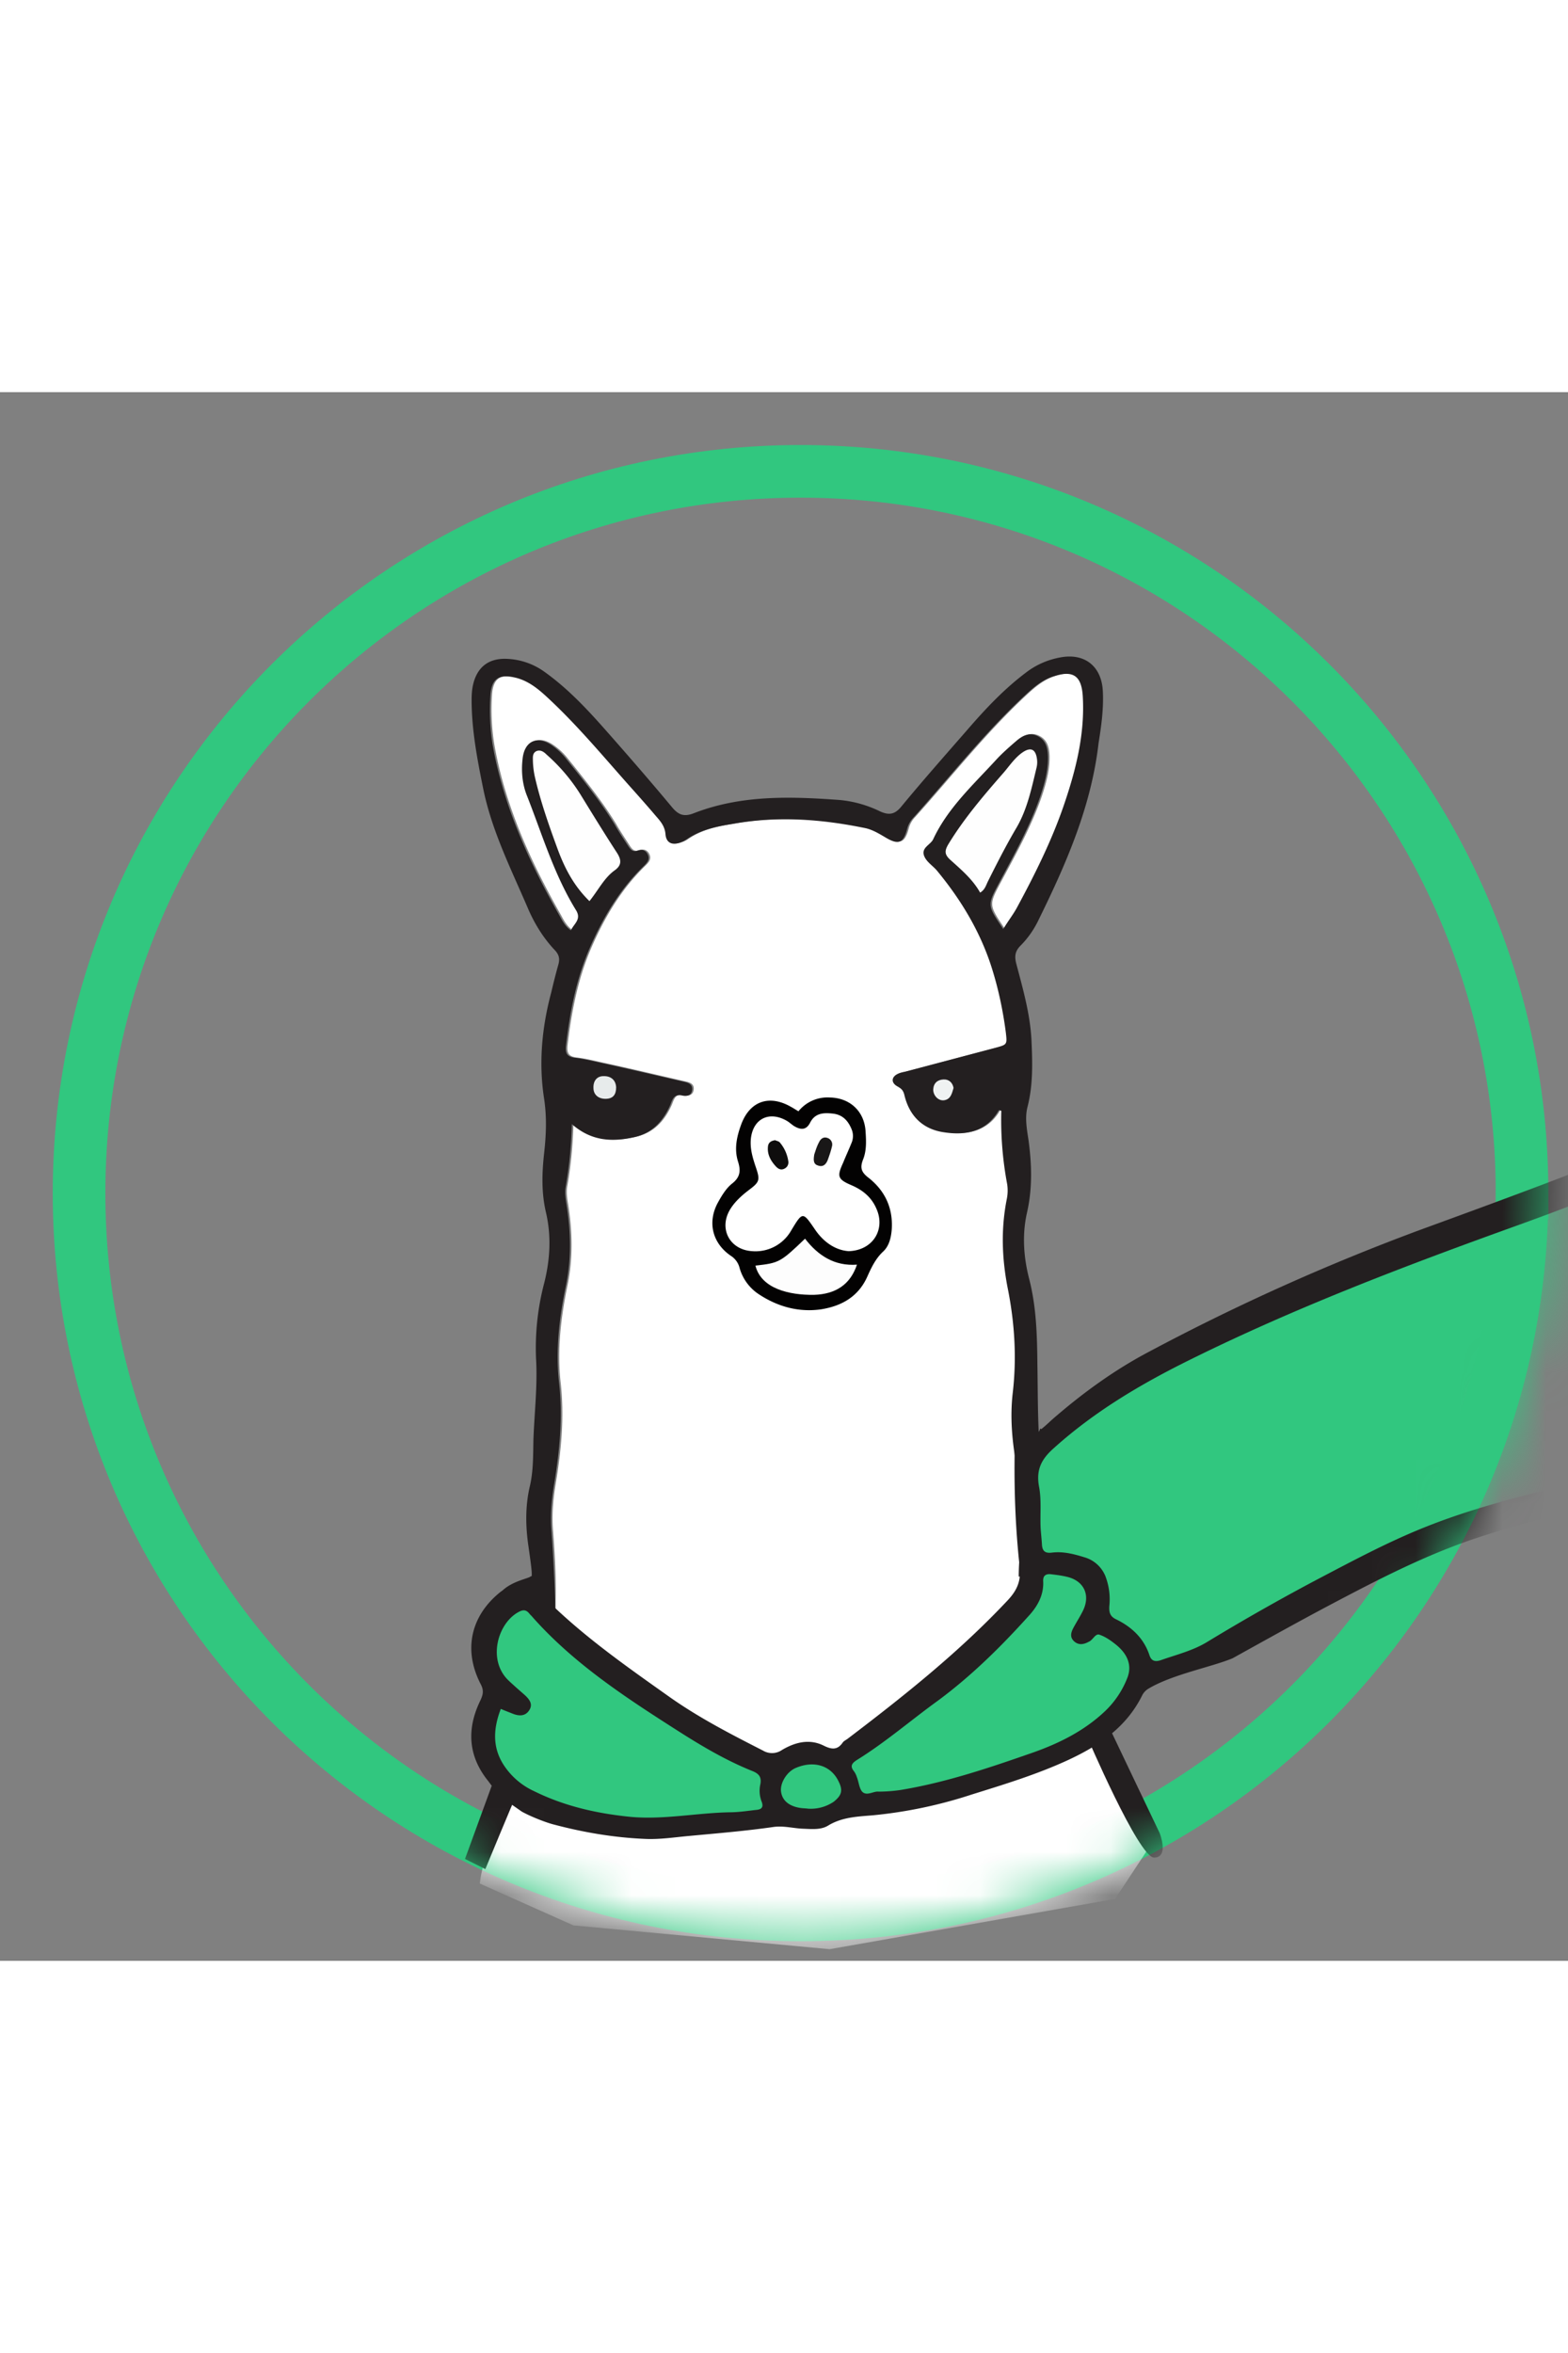 <svg xmlns="http://www.w3.org/2000/svg" width="24" fill="none" aria-hidden="true" viewBox="0 0 36 36"><rect x="0" y="0" width="36" height="36" fill="#808080" stroke="none"/><g clip-path="url(#a)"><path stroke="#31C77F" stroke-width="1.208" d="M34.944 18.382c0 9.148-7.416 16.564-16.565 16.564-9.148 0-16.564-7.416-16.564-16.564S9.231 1.817 18.38 1.817c9.149 0 16.565 7.417 16.565 16.565Z"/><mask id="b" width="35" height="35" x="1" y="1" maskUnits="userSpaceOnUse" style="mask-type:alpha"><path fill="#31C77F" stroke="#31C77F" stroke-width="4.027" d="M33.534 18.382c0 8.37-6.785 15.155-15.154 15.155-8.37 0-15.155-6.785-15.155-15.155S10.01 3.227 18.38 3.227s15.154 6.785 15.154 15.155Z"/></mask><g mask="url(#b)"><path fill="#fff" d="M11.016 34.226c.128-1.25 1.697-3.571 1.63-4.822a3.56 3.56 0 0 1 .03-.633c.127-.882.09-1.764.022-2.638-.03-.361 0-.715.06-1.077.129-.776.204-1.545.113-2.336-.083-.746.008-1.492.159-2.223.128-.618.113-1.236.015-1.854-.023-.135-.045-.278-.023-.407.083-.46.128-.926.144-1.446.445.392.92.414 1.425.301.415-.09.664-.361.83-.73.053-.121.076-.272.28-.227.097.023.21.008.226-.128.015-.128-.083-.166-.189-.188-.626-.143-1.26-.294-1.886-.43-.204-.045-.415-.098-.619-.12-.18-.023-.218-.106-.203-.272.09-.768.234-1.522.543-2.238.302-.693.686-1.348 1.237-1.883.068-.068.151-.144.106-.257-.046-.113-.136-.143-.242-.105-.113.038-.158-.023-.21-.098-.107-.166-.22-.332-.318-.505-.332-.542-.732-1.032-1.131-1.53a1.526 1.526 0 0 0-.302-.278c-.34-.242-.641-.106-.679.316-.03.271-.008.55.09.806.355.897.627 1.831 1.14 2.66.128.211-.053.31-.121.46-.128-.09-.196-.219-.257-.332-.701-1.235-1.29-2.516-1.538-3.933a5.04 5.04 0 0 1-.053-1.115c.022-.407.203-.513.596-.415.286.076.505.257.716.452.717.664 1.328 1.41 1.977 2.133.173.196.347.392.513.588.105.12.204.233.219.414.015.204.158.264.347.189a.576.576 0 0 0 .135-.068c.317-.219.672-.294 1.049-.354 1.033-.189 2.052-.114 3.07.098.159.037.294.12.438.203.31.188.422.143.513-.204a.593.593 0 0 1 .15-.256c.838-.934 1.615-1.921 2.535-2.78.204-.189.408-.37.68-.452.444-.143.633-.008.663.452.053.874-.158 1.703-.437 2.517-.28.813-.664 1.582-1.072 2.335-.09.166-.203.31-.317.498-.37-.55-.37-.543-.09-1.07.347-.648.702-1.281.943-1.982.098-.294.181-.595.174-.912-.008-.196-.046-.369-.242-.467-.189-.09-.34-.007-.475.106-.166.143-.34.293-.49.46-.521.564-1.094 1.092-1.426 1.8-.06.136-.294.196-.204.4.06.135.204.218.294.331.536.648.966 1.356 1.23 2.155.166.505.279 1.033.347 1.56.03.271.03.271-.25.347-.686.18-1.364.361-2.051.542-.06.015-.12.023-.181.053-.143.068-.158.196-.023.279.09.052.144.082.174.203.113.482.422.791.913.86.49.075.95-.008 1.237-.476.015-.03.023-.045.075-.015a7.89 7.89 0 0 0 .136 1.68.98.98 0 0 1-.008.332c-.143.709-.113 1.41.03 2.11.152.776.197 1.552.106 2.336-.068.573-.015 1.145.09 1.703.121.633.152 1.258.084 1.891a9.233 9.233 0 0 0 .022 1.937c.046.407 1.819 2.102 1.796 2.517.34.587.777 1.71 1.2 2.253l-.88 1.333-6.553 1.153-5.882-.546-2.15-.96Z"/><path fill="#231F20" d="M51.819 19.955c-.355-.271-.762-.467-1.162-.67-1.267-.641-2.565-1.199-3.862-1.757-1.192-.512-2.248-1.213-3.13-2.17a5.599 5.599 0 0 0-.438-.407c-.189-.165-.4-.18-.627-.068a11.26 11.26 0 0 0-.935.513c-.43.264-1.154.655-1.614.866-2.392 1.116-4.866 2.02-7.34 2.924a50.454 50.454 0 0 0-6.382 2.863c-.762.407-1.456.912-2.105 1.47-.106.09-.211.196-.317.279-.007-.008-.015-.008-.023-.015a.348.348 0 0 1-.188.21.347.347 0 0 1-.355.28h-.045c-.015.889.015 1.778.113 2.667.038.324-.045.542-.271.784-1.117 1.19-2.377 2.192-3.667 3.172-.037.03-.09.053-.12.09-.121.181-.257.166-.438.076-.332-.166-.664-.076-.958.098a.402.402 0 0 1-.437.015c-.755-.385-1.502-.769-2.196-1.266-.935-.663-1.87-1.319-2.693-2.118a.777.777 0 0 1-.203-.286c-.015-.008-.038-.015-.053-.023-.008 0-.008 0-.015-.007-.166-.068.105-.302-.076-.332-.037.015-.068.023-.105.038-.046.045-.385.098-.619.301a.413.413 0 0 1-.06.046c-.694.55-.868 1.34-.46 2.125.075.143.052.24-.008.369-.317.648-.287 1.273.174 1.846.12.158.233.324.4.445l.377.263c.218.12.535.241.701.287.702.188 1.41.309 2.135.339.332.015.671-.038 1.003-.068.642-.06 1.29-.113 1.924-.204.241-.037.468.03.694.038.204.008.415.03.58-.075.325-.196.687-.204 1.034-.234a10.45 10.45 0 0 0 2.256-.475c.747-.233 1.494-.46 2.21-.79.717-.332 1.343-.754 1.705-1.485a.377.377 0 0 1 .136-.15c.55-.332 1.448-.498 1.939-.702.762-.422 1.516-.844 2.285-1.25 1.087-.573 2.18-1.138 3.357-1.523 1.992-.663 4.051-.994 6.126-1.25.762-.098 1.531-.159 2.286-.347 1.305-.332 2.565-.784 3.84-1.19.422-.136.852-.272 1.26-.453 1.274-.557 2.496-1.228 3.718-1.884.227-.12.445-.27.657-.43.362-.285.354-.497-.008-.775Z"/><path fill="#231F20" d="M25.32 6.858c-.03-.572-.423-.881-.989-.768a1.821 1.821 0 0 0-.716.301c-.536.392-.988.874-1.418 1.372-.506.58-1.019 1.16-1.51 1.755-.15.181-.286.189-.475.106a2.674 2.674 0 0 0-.927-.264c-1.132-.083-2.264-.12-3.35.301-.226.09-.354.046-.505-.135-.483-.58-.98-1.153-1.486-1.726-.445-.505-.898-.994-1.449-1.386a1.578 1.578 0 0 0-.867-.294c-.4-.015-.664.18-.762.573-.03.12-.038.248-.038.369 0 .685.128 1.356.264 2.027.196.972.641 1.853 1.026 2.75.151.354.355.686.619.965.098.105.12.196.083.331-.06.211-.114.43-.166.648-.211.791-.287 1.598-.166 2.404.068.43.053.836.007 1.258-.052.46-.068.912.038 1.372.128.542.098 1.085-.038 1.627a5.85 5.85 0 0 0-.188 1.733c.037.626-.038 1.244-.06 1.862-.008.361 0 .723-.084 1.077-.105.452-.098.912-.03 1.372.128.896.046.46.083 1.002.166 0 .362.52.536.512a38.503 38.503 0 0 0-.09-1.861c-.03-.362 0-.716.06-1.077.128-.777.203-1.545.113-2.337-.083-.745.007-1.491.158-2.222.128-.618.113-1.236.015-1.854-.022-.136-.045-.279-.022-.407a9.59 9.59 0 0 0 .143-1.447c.445.392.92.415 1.426.302.415-.09.664-.362.83-.731.052-.12.075-.271.279-.226.098.022.21.007.226-.128.015-.128-.083-.166-.189-.189-.626-.143-1.26-.294-1.886-.43-.203-.044-.415-.097-.618-.12-.181-.022-.219-.105-.204-.271.09-.769.234-1.522.543-2.238.302-.693.687-1.349 1.238-1.884.067-.068.15-.143.105-.256-.045-.113-.136-.143-.241-.105-.113.037-.159-.023-.211-.099-.106-.165-.22-.331-.317-.504-.332-.543-.732-1.033-1.132-1.53a1.523 1.523 0 0 0-.302-.279c-.34-.24-.64-.105-.679.317-.03.27-.007.55.09.806.356.897.627 1.831 1.14 2.66.128.21-.053.309-.12.46-.129-.09-.197-.219-.257-.332-.702-1.236-1.29-2.517-1.54-3.933a5.027 5.027 0 0 1-.052-1.116c.023-.407.204-.512.596-.414.287.075.506.256.717.452.716.663 1.327 1.41 1.976 2.133.174.195.347.391.513.587.106.12.204.234.219.415.015.203.158.263.347.188a.572.572 0 0 0 .136-.068c.317-.218.671-.294 1.048-.354 1.034-.188 2.052-.113 3.07.098.159.038.295.12.438.204.31.188.423.143.513-.204a.594.594 0 0 1 .151-.256c.837-.934 1.614-1.922 2.535-2.78.203-.189.407-.37.679-.453.445-.143.633-.007.663.452.053.874-.158 1.703-.437 2.517-.28.814-.664 1.582-1.071 2.336-.09.166-.204.309-.317.497-.37-.55-.37-.542-.09-1.07.346-.648.7-1.28.942-1.981.098-.294.181-.596.174-.912-.008-.196-.045-.37-.241-.467-.19-.09-.34-.008-.476.105-.166.143-.34.294-.49.46-.52.565-1.094 1.092-1.426 1.8-.06.136-.294.197-.204.4.06.136.204.219.295.332.535.648.965 1.356 1.23 2.155.165.505.278 1.032.346 1.56.03.27.03.27-.249.346l-2.052.543c-.06.015-.12.022-.18.052-.144.068-.16.196-.023.28.09.052.143.082.173.203.113.482.423.79.913.859.49.075.95-.008 1.237-.475.015-.03.023-.045.076-.015-.015.558.03 1.123.135 1.68a.977.977 0 0 1-.007.332c-.143.708-.113 1.409.03 2.11.15.776.196 1.552.106 2.336-.068.572-.015 1.145.09 1.703.12.633.151 1.258.083 1.89a5.946 5.946 0 0 0-.037.634l.52.022c.008-.105.015-.218.03-.323.068-.603.151-1.199.038-1.816-.166-.905-.143-1.832-.159-2.75-.007-.664-.022-1.312-.188-1.96-.128-.497-.166-1.01-.053-1.515.128-.557.113-1.107.038-1.665-.038-.256-.09-.52-.023-.776.128-.505.113-1.01.09-1.522-.03-.603-.195-1.176-.346-1.748-.046-.174-.038-.294.098-.43.173-.173.317-.384.422-.61.634-1.289 1.2-2.592 1.366-4.032.06-.376.12-.783.098-1.198Z"/><path fill="#31C77F" d="M51.367 20.422c-.536.286-1.011.55-1.494.799-.815.421-1.645.82-2.482 1.198-.43.195-.875.346-1.328.482-1.071.331-2.135.67-3.198.994-.989.302-2.022.407-3.04.535-1.298.159-2.588.34-3.855.649-1.11.27-2.218.55-3.282.98-.822.33-1.6.745-2.376 1.152a48.86 48.86 0 0 0-2.595 1.47c-.332.203-.71.293-1.071.421-.121.038-.212.023-.257-.12-.128-.384-.407-.648-.77-.822-.135-.067-.158-.158-.15-.3a1.469 1.469 0 0 0-.068-.626.74.74 0 0 0-.513-.498c-.242-.075-.483-.135-.732-.105-.166.022-.226-.038-.234-.189-.007-.12-.022-.248-.03-.369-.015-.324.023-.655-.038-.964-.067-.377.053-.618.332-.867.943-.851 2.015-1.484 3.146-2.042 2.422-1.198 4.941-2.155 7.476-3.067a63.508 63.508 0 0 0 6.518-2.758c.49-.24.958-.527 1.425-.806.144-.083.234-.083.34.06.867 1.13 2.044 1.839 3.32 2.397a99.014 99.014 0 0 1 4.148 1.936c.257.12.506.287.808.46ZM11.498 30.218c.12.052.204.082.28.113.135.052.278.06.369-.076.098-.143.008-.256-.098-.354-.12-.105-.242-.211-.362-.324-.49-.452-.28-1.274.18-1.56.114-.068.197-.098.287.015.023.03.053.053.076.083.95 1.07 2.142 1.846 3.334 2.607.544.347 1.102.678 1.705.92.151.06.219.135.189.301a.686.686 0 0 0 .03.407c.053.143-.023.18-.143.188-.197.023-.393.053-.596.053-.755.015-1.51.173-2.263.106-.77-.076-1.517-.242-2.218-.588a1.656 1.656 0 0 1-.634-.505c-.324-.422-.332-.874-.136-1.386Z"/><path fill="#31C77F" d="M20.171 32.117c-.113-.015-.264.105-.37.007-.075-.075-.082-.226-.128-.339a.456.456 0 0 0-.067-.136c-.106-.128-.03-.196.075-.263.656-.407 1.237-.912 1.863-1.364.762-.565 1.434-1.228 2.067-1.93.204-.218.355-.482.34-.798-.008-.128.053-.18.18-.166.122.015.25.03.37.06.378.09.536.407.37.762-.068.143-.158.278-.234.422-.053.105-.075.21.03.301.098.083.204.068.31.015.007-.008.022-.008.03-.015.09-.045.143-.188.234-.158.136.045.264.135.377.226.272.218.37.474.272.746a2.105 2.105 0 0 1-.536.799c-.475.444-1.041.723-1.637.934-.996.347-1.992.686-3.04.859a3.538 3.538 0 0 1-.506.038Z"/><path fill="#FEFEFE" d="M13.533 11.68c-.37-.36-.581-.783-.74-1.22-.196-.535-.384-1.07-.512-1.627a1.98 1.98 0 0 1-.046-.37c0-.083-.015-.18.083-.226.098-.037.174.023.234.083.317.279.588.603.807.965.264.43.528.859.807 1.288.106.166.106.287-.052.4-.242.173-.37.444-.581.708ZM22.503 11.485c-.173-.309-.437-.528-.694-.761-.128-.12-.12-.204-.037-.347.362-.595.814-1.123 1.275-1.65.135-.158.256-.34.43-.46.188-.128.301-.075.331.151a.527.527 0 0 1-.007.188c-.113.468-.211.95-.453 1.372-.241.407-.452.821-.663 1.243-.046.09-.068.196-.182.264Z"/><path fill="#31C77F" d="M18.552 32.508c-.038-.007-.106-.007-.166-.015-.264-.038-.423-.166-.453-.37-.03-.203.136-.474.355-.557.407-.166.784-.045.958.302.113.218.083.331-.106.482a.94.94 0 0 1-.588.158Z"/><path fill="#E7EBEB" d="M13.92 16.217c-.174.008-.295-.09-.295-.248-.007-.166.083-.272.227-.272.173-.007.286.09.294.256 0 .166-.068.257-.226.264Z"/><path fill="#EFF2F2" d="M21.893 15.968c-.037.121-.06.25-.203.28-.136.03-.264-.099-.264-.242.007-.15.098-.226.234-.233.12-.008.21.067.233.195Z"/><path fill="#030202" d="M18.332 16.503a.855.855 0 0 1 .717-.316c.452.007.784.301.822.753.015.219.03.452-.053.663-.075.189-.053.294.128.43.37.294.558.685.528 1.175-.015.196-.06.385-.196.513-.18.166-.279.384-.37.587-.21.46-.595.664-1.048.739-.505.075-.988-.053-1.418-.332a1.068 1.068 0 0 1-.46-.61.464.464 0 0 0-.204-.286c-.43-.294-.543-.784-.287-1.236.083-.15.181-.31.31-.415.196-.15.21-.301.143-.512-.09-.286-.03-.565.068-.836.196-.55.648-.709 1.154-.415.045.023.098.06.166.098Z"/><path fill="#fff" d="M19.478 19.713c-.287-.022-.559-.195-.762-.49-.287-.421-.287-.421-.551.016a.943.943 0 0 1-.905.474c-.52-.037-.77-.535-.483-.98.106-.165.256-.3.415-.421.249-.188.264-.226.158-.535-.068-.204-.128-.4-.113-.618.038-.475.408-.67.815-.444.068.037.12.09.18.128.152.09.28.098.37-.083.114-.219.31-.226.514-.204.226.023.354.159.437.362a.403.403 0 0 1-.008.324c-.06.15-.128.294-.188.444-.143.31-.128.377.189.513.264.113.467.279.58.55.204.467-.083.95-.648.965Z"/><path fill="#FDFDFD" d="M17.344 20.045c.543-.06.573-.075 1.139-.618.302.392.679.633 1.192.596-.151.452-.483.678-.989.693-.558.007-1.206-.136-1.342-.67Z"/><path fill="#0E0D0D" d="M17.798 17.167c.023.015.083.022.106.052a.857.857 0 0 1 .196.438c.008.075-.03.143-.113.173-.068.023-.12-.008-.166-.053-.12-.128-.211-.279-.189-.467.008-.075.053-.128.166-.143Z"/><path fill="#191717" d="M18.696 17.49c.022-.06.052-.173.105-.27.038-.084.106-.144.212-.099a.158.158 0 0 1 .09.181c-.023.105-.06.211-.098.317-.038.098-.106.173-.226.128-.106-.03-.106-.128-.083-.257Z"/><path fill="#231F20" d="m11.37 31.762-.694 1.9.467.233s.65-1.575.725-1.726c.068-.158-.498-.407-.498-.407ZM25.236 30.526l-.287.31s1.192 2.787 1.547 2.795c.354 0 .128-.565.128-.565s-1.041-2.178-1.222-2.562c-.136-.31-.166.022-.166.022Z"/></g></g><defs><clipPath id="a"><path fill="#fff" d="M0 0h36v36H0z"/></clipPath></defs></svg>